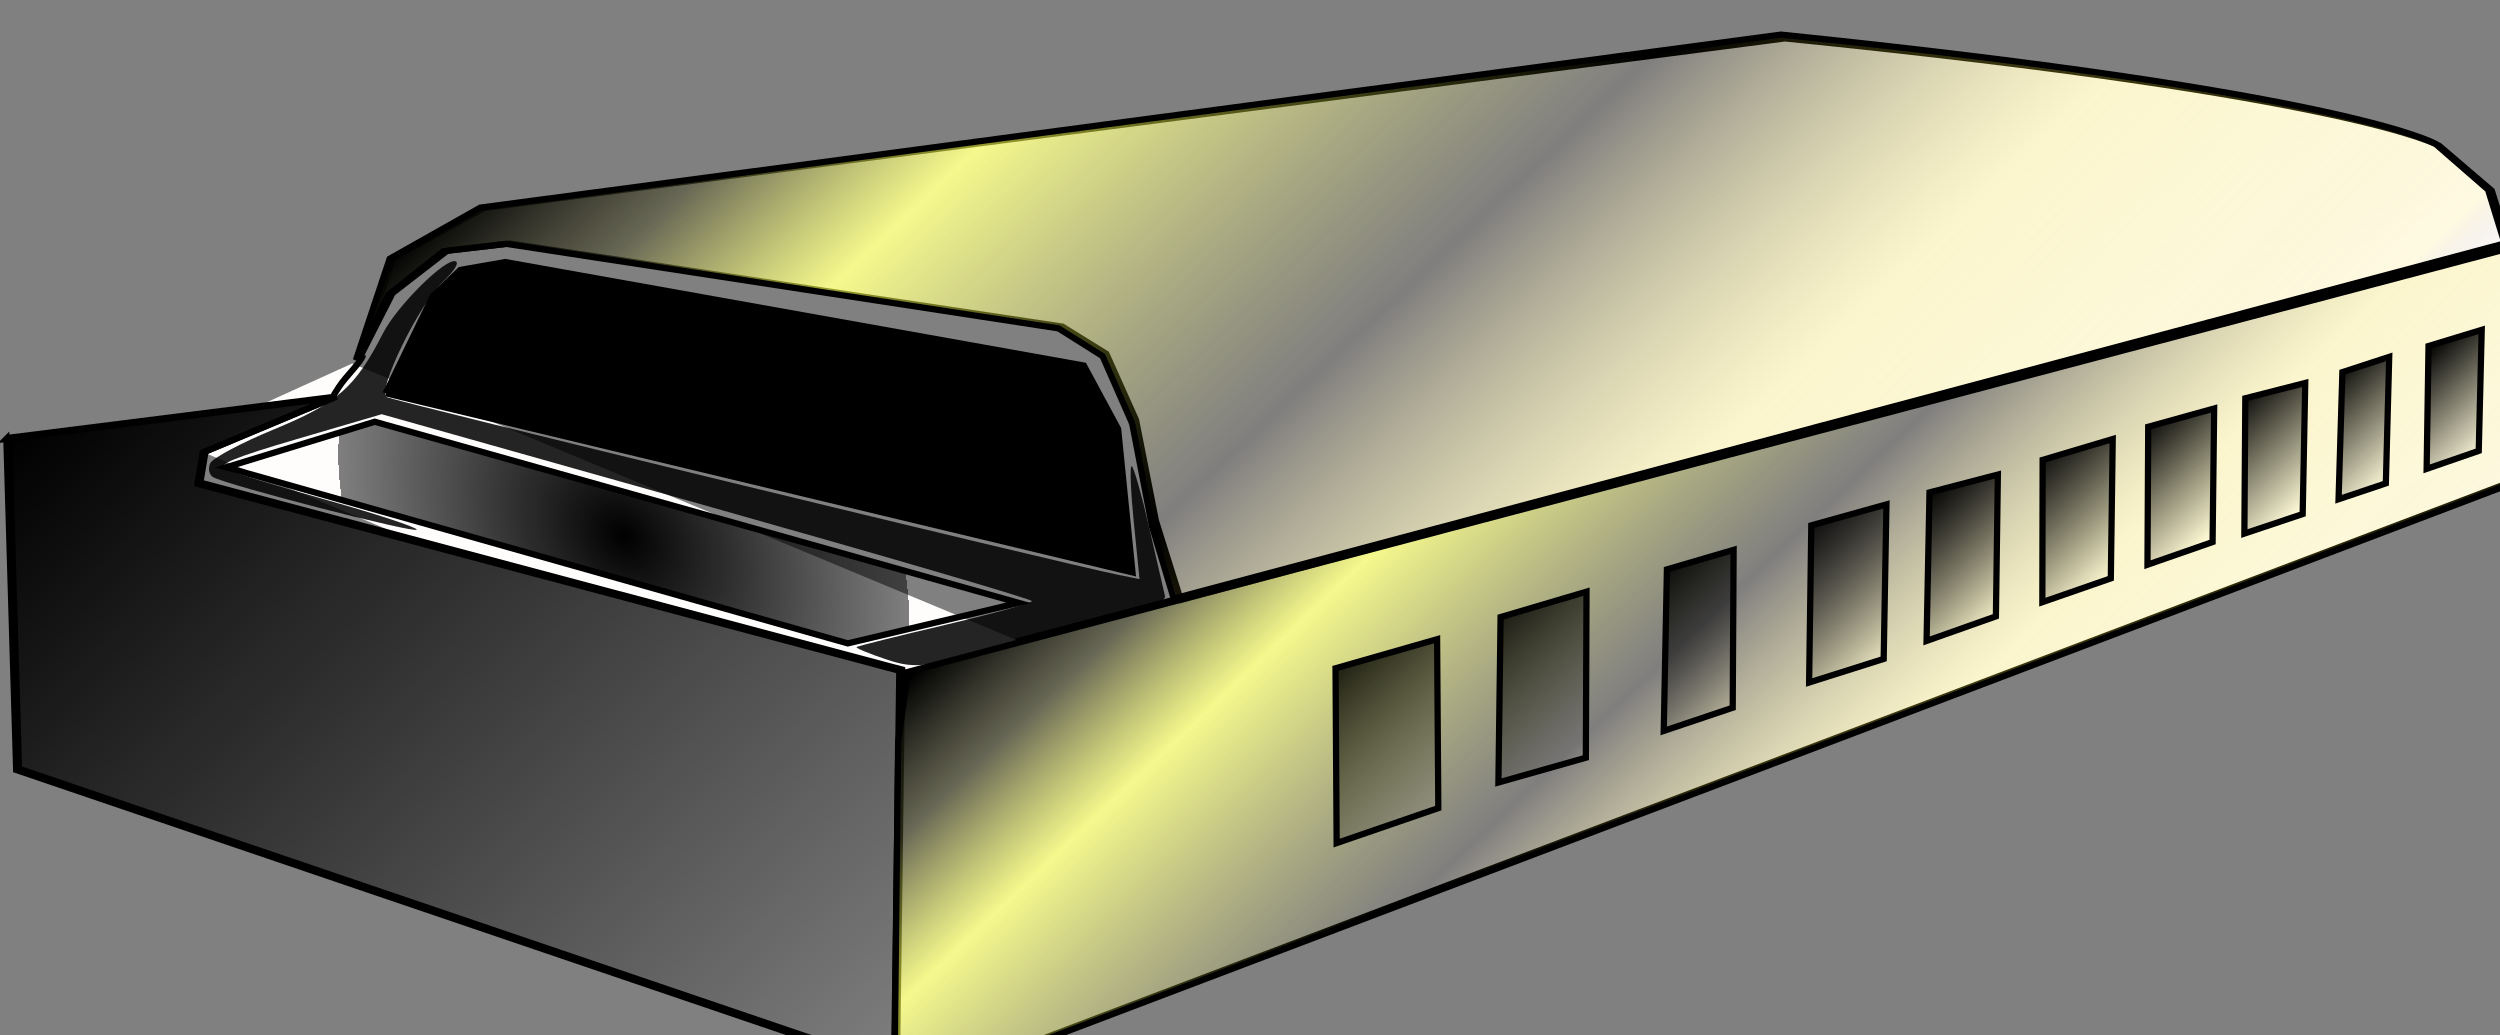 <?xml version="1.0" encoding="UTF-8" standalone="no"?>
<!-- Created with Inkscape (http://www.inkscape.org/) -->

<svg
   xmlns:dc="http://purl.org/dc/elements/1.1/"
   xmlns:cc="http://creativecommons.org/ns#"
   xmlns:rdf="http://www.w3.org/1999/02/22-rdf-syntax-ns#"
   xmlns:svg="http://www.w3.org/2000/svg"
   xmlns="http://www.w3.org/2000/svg"
   xmlns:xlink="http://www.w3.org/1999/xlink"
   xmlns:sodipodi="http://sodipodi.sourceforge.net/DTD/sodipodi-0.dtd"
   xmlns:inkscape="http://www.inkscape.org/namespaces/inkscape"
   width="120"
   height="49.697"
   id="svg2"
   sodipodi:version="0.32"
   inkscape:version="0.48.1 r9760"
   version="1.0"
   sodipodi:docname="harmonica.svg"
   inkscape:output_extension="org.inkscape.output.svg.inkscape">
  <rect width="100%" height="100%" fill="#808080" stroke="none"/>
  <defs
     id="defs4">
    <linearGradient
       inkscape:collect="always"
       id="linearGradient3373">
      <stop
         style="stop-color:#000000;stop-opacity:1;"
         offset="0"
         id="stop3375" />
      <stop
         style="stop-color:#000000;stop-opacity:0;"
         offset="1"
         id="stop3377" />
    </linearGradient>
    <linearGradient
       inkscape:collect="always"
       id="linearGradient3365">
      <stop
         style="stop-color:#000000;stop-opacity:1;"
         offset="0"
         id="stop3367" />
      <stop
         style="stop-color:#000000;stop-opacity:0;"
         offset="1"
         id="stop3369" />
    </linearGradient>
    <linearGradient
       inkscape:collect="always"
       id="linearGradient3357">
      <stop
         style="stop-color:#000000;stop-opacity:1;"
         offset="0"
         id="stop3359" />
      <stop
         style="stop-color:#000000;stop-opacity:0;"
         offset="1"
         id="stop3361" />
    </linearGradient>
    <linearGradient
       inkscape:collect="always"
       id="linearGradient3349">
      <stop
         style="stop-color:#000000;stop-opacity:1;"
         offset="0"
         id="stop3351" />
      <stop
         style="stop-color:#000000;stop-opacity:0;"
         offset="1"
         id="stop3353" />
    </linearGradient>
    <linearGradient
       inkscape:collect="always"
       id="linearGradient3341">
      <stop
         style="stop-color:#000000;stop-opacity:1;"
         offset="0"
         id="stop3343" />
      <stop
         style="stop-color:#000000;stop-opacity:0;"
         offset="1"
         id="stop3345" />
    </linearGradient>
    <linearGradient
       inkscape:collect="always"
       id="linearGradient3333">
      <stop
         style="stop-color:#000000;stop-opacity:1;"
         offset="0"
         id="stop3335" />
      <stop
         style="stop-color:#000000;stop-opacity:0;"
         offset="1"
         id="stop3337" />
    </linearGradient>
    <linearGradient
       inkscape:collect="always"
       id="linearGradient3325">
      <stop
         style="stop-color:#000000;stop-opacity:1;"
         offset="0"
         id="stop3327" />
      <stop
         style="stop-color:#000000;stop-opacity:0;"
         offset="1"
         id="stop3329" />
    </linearGradient>
    <linearGradient
       inkscape:collect="always"
       id="linearGradient3317">
      <stop
         style="stop-color:#000000;stop-opacity:1;"
         offset="0"
         id="stop3319" />
      <stop
         style="stop-color:#000000;stop-opacity:0;"
         offset="1"
         id="stop3321" />
    </linearGradient>
    <linearGradient
       inkscape:collect="always"
       id="linearGradient3309">
      <stop
         style="stop-color:#000000;stop-opacity:1;"
         offset="0"
         id="stop3311" />
      <stop
         style="stop-color:#000000;stop-opacity:0;"
         offset="1"
         id="stop3313" />
    </linearGradient>
    <linearGradient
       inkscape:collect="always"
       id="linearGradient3299">
      <stop
         style="stop-color:#000000;stop-opacity:1;"
         offset="0"
         id="stop3301" />
      <stop
         style="stop-color:#000000;stop-opacity:0;"
         offset="1"
         id="stop3303" />
    </linearGradient>
    <linearGradient
       id="linearGradient3273">
      <stop
         style="stop-color:#000000;stop-opacity:1;"
         offset="0"
         id="stop3275" />
      <stop
         id="stop3281"
         offset="1"
         style="stop-color:#000000;stop-opacity:0.498;" />
      <stop
         style="stop-color:#000000;stop-opacity:0;"
         offset="1"
         id="stop3277" />
    </linearGradient>
    <linearGradient
       id="linearGradient3253">
      <stop
         style="stop-color:#000000;stop-opacity:1;"
         offset="0"
         id="stop3255" />
      <stop
         id="stop3269"
         offset="0.108"
         style="stop-color:#35361e;stop-opacity:0.749;" />
      <stop
         style="stop-color:#eff648;stop-opacity:0.624;"
         offset="0.226"
         id="stop3271" />
      <stop
         id="stop3261"
         offset="0.5"
         style="stop-color:#000000;stop-opacity:0.498;" />
      <stop
         style="stop-color:#eee03d;stop-opacity:0.247;"
         offset="0.725"
         id="stop3263" />
      <stop
         id="stop3265"
         offset="0.964"
         style="stop-color:#f5e522;stop-opacity:0.122;" />
      <stop
         style="stop-color:#000000;stop-opacity:0;"
         offset="1"
         id="stop3257" />
    </linearGradient>
    <inkscape:perspective
       sodipodi:type="inkscape:persp3d"
       inkscape:vp_x="0 : 526.18109 : 1"
       inkscape:vp_y="0 : 1000 : 0"
       inkscape:vp_z="744.09448 : 526.18109 : 1"
       inkscape:persp3d-origin="372.04724 : 350.78739 : 1"
       id="perspective10" />
    <inkscape:perspective
       id="perspective2447"
       inkscape:persp3d-origin="372.04724 : 350.78739 : 1"
       inkscape:vp_z="744.09448 : 526.18109 : 1"
       inkscape:vp_y="0 : 1000 : 0"
       inkscape:vp_x="0 : 526.18109 : 1"
       sodipodi:type="inkscape:persp3d" />
    <linearGradient
       inkscape:collect="always"
       xlink:href="#linearGradient3253"
       id="linearGradient3060"
       gradientUnits="userSpaceOnUse"
       x1="135.871"
       y1="354.109"
       x2="368.196"
       y2="354.109"
       gradientTransform="matrix(0.69,0.707,-0.724,0.673,365.811,-52.291)" />
    <radialGradient
       inkscape:collect="always"
       xlink:href="#linearGradient3273"
       id="radialGradient3062"
       gradientUnits="userSpaceOnUse"
       gradientTransform="matrix(0.69,0.724,-0.541,0.516,279.105,21.205)"
       cx="192.939"
       cy="474.822"
       fx="192.939"
       fy="474.822"
       r="52.018" />
    <linearGradient
       inkscape:collect="always"
       xlink:href="#linearGradient3273"
       id="linearGradient3064"
       gradientUnits="userSpaceOnUse"
       x1="113.647"
       y1="514.218"
       x2="285.363"
       y2="514.218"
       gradientTransform="matrix(0.69,0.724,-0.724,0.69,365.904,-61.466)" />
    <linearGradient
       inkscape:collect="always"
       xlink:href="#linearGradient3253"
       id="linearGradient3066"
       gradientUnits="userSpaceOnUse"
       x1="240.926"
       y1="356.634"
       x2="403.551"
       y2="356.634"
       gradientTransform="matrix(0.69,0.724,-0.724,0.69,365.904,-61.466)" />
    <linearGradient
       inkscape:collect="always"
       xlink:href="#linearGradient3373"
       id="linearGradient3068"
       gradientUnits="userSpaceOnUse"
       x1="282.343"
       y1="409.162"
       x2="314.657"
       y2="409.162"
       gradientTransform="matrix(0.69,0.724,-0.724,0.69,365.904,-61.466)" />
    <linearGradient
       inkscape:collect="always"
       xlink:href="#linearGradient3365"
       id="linearGradient3070"
       gradientUnits="userSpaceOnUse"
       x1="294.465"
       y1="382.898"
       x2="324.759"
       y2="382.898"
       gradientTransform="matrix(0.69,0.724,-0.724,0.69,365.904,-61.466)" />
    <linearGradient
       inkscape:collect="always"
       xlink:href="#linearGradient3357"
       id="linearGradient3072"
       gradientUnits="userSpaceOnUse"
       x1="309.617"
       y1="361.685"
       x2="335.871"
       y2="361.685"
       gradientTransform="matrix(0.69,0.724,-0.724,0.69,365.904,-61.466)" />
    <linearGradient
       inkscape:collect="always"
       xlink:href="#linearGradient3349"
       id="linearGradient3074"
       gradientUnits="userSpaceOnUse"
       x1="319.718"
       y1="340.472"
       x2="344.962"
       y2="340.472"
       gradientTransform="matrix(0.69,0.724,-0.724,0.69,365.904,-61.466)" />
    <linearGradient
       inkscape:collect="always"
       xlink:href="#linearGradient3341"
       id="linearGradient3076"
       gradientUnits="userSpaceOnUse"
       x1="331.335"
       y1="322.037"
       x2="353.548"
       y2="322.037"
       gradientTransform="matrix(0.69,0.724,-0.724,0.69,365.904,-61.466)" />
    <linearGradient
       inkscape:collect="always"
       xlink:href="#linearGradient3333"
       id="linearGradient3078"
       gradientUnits="userSpaceOnUse"
       x1="338.406"
       y1="303.854"
       x2="361.63"
       y2="303.854"
       gradientTransform="matrix(0.69,0.724,-0.724,0.69,365.904,-61.466)" />
    <linearGradient
       inkscape:collect="always"
       xlink:href="#linearGradient3325"
       id="linearGradient3080"
       gradientUnits="userSpaceOnUse"
       x1="346.992"
       y1="289.207"
       x2="367.69"
       y2="289.207"
       gradientTransform="matrix(0.69,0.724,-0.724,0.69,365.904,-61.466)" />
    <linearGradient
       inkscape:collect="always"
       xlink:href="#linearGradient3317"
       id="linearGradient3082"
       gradientUnits="userSpaceOnUse"
       x1="354.569"
       y1="275.57"
       x2="374.762"
       y2="275.57"
       gradientTransform="matrix(0.69,0.724,-0.724,0.69,365.904,-61.466)" />
    <linearGradient
       inkscape:collect="always"
       xlink:href="#linearGradient3309"
       id="linearGradient3084"
       gradientUnits="userSpaceOnUse"
       x1="362.145"
       y1="261.68"
       x2="381.328"
       y2="261.68"
       gradientTransform="matrix(0.69,0.724,-0.724,0.69,365.904,-61.466)" />
    <linearGradient
       inkscape:collect="always"
       xlink:href="#linearGradient3299"
       id="linearGradient3086"
       gradientUnits="userSpaceOnUse"
       x1="370.206"
       y1="249.053"
       x2="388.378"
       y2="249.053"
       gradientTransform="matrix(0.69,0.724,-0.724,0.69,365.904,-61.466)" />
    <linearGradient
       inkscape:collect="always"
       xlink:href="#linearGradient3253"
       id="linearGradient3088"
       gradientUnits="userSpaceOnUse"
       x1="135.871"
       y1="354.109"
       x2="368.196"
       y2="354.109"
       gradientTransform="matrix(0.69,0.72,-0.724,0.686,365.884,-59.456)" />
    <radialGradient
       inkscape:collect="always"
       xlink:href="#linearGradient3273"
       id="radialGradient3902"
       gradientUnits="userSpaceOnUse"
       gradientTransform="matrix(0.69,0.724,-0.541,0.516,278.875,21.508)"
       cx="192.939"
       cy="474.822"
       fx="192.939"
       fy="474.822"
       r="52.018" />
    <linearGradient
       inkscape:collect="always"
       xlink:href="#linearGradient3273"
       id="linearGradient3904"
       gradientUnits="userSpaceOnUse"
       gradientTransform="matrix(0.69,0.724,-0.724,0.69,365.904,-61.466)"
       x1="113.647"
       y1="514.218"
       x2="285.363"
       y2="514.218" />
    <linearGradient
       inkscape:collect="always"
       xlink:href="#linearGradient3253"
       id="linearGradient3906"
       gradientUnits="userSpaceOnUse"
       gradientTransform="matrix(0.69,0.724,-0.724,0.69,365.904,-61.466)"
       x1="240.926"
       y1="356.634"
       x2="403.551"
       y2="356.634" />
    <linearGradient
       inkscape:collect="always"
       xlink:href="#linearGradient3373"
       id="linearGradient3908"
       gradientUnits="userSpaceOnUse"
       gradientTransform="matrix(0.69,0.724,-0.724,0.69,365.904,-61.466)"
       x1="282.343"
       y1="409.162"
       x2="314.657"
       y2="409.162" />
    <linearGradient
       inkscape:collect="always"
       xlink:href="#linearGradient3365"
       id="linearGradient3910"
       gradientUnits="userSpaceOnUse"
       gradientTransform="matrix(0.69,0.724,-0.724,0.69,365.904,-61.466)"
       x1="294.465"
       y1="382.898"
       x2="324.759"
       y2="382.898" />
    <linearGradient
       inkscape:collect="always"
       xlink:href="#linearGradient3357"
       id="linearGradient3912"
       gradientUnits="userSpaceOnUse"
       gradientTransform="matrix(0.69,0.724,-0.724,0.69,365.904,-61.466)"
       x1="309.617"
       y1="361.685"
       x2="335.871"
       y2="361.685" />
    <linearGradient
       inkscape:collect="always"
       xlink:href="#linearGradient3349"
       id="linearGradient3914"
       gradientUnits="userSpaceOnUse"
       gradientTransform="matrix(0.69,0.724,-0.724,0.69,365.904,-61.466)"
       x1="319.718"
       y1="340.472"
       x2="344.962"
       y2="340.472" />
    <linearGradient
       inkscape:collect="always"
       xlink:href="#linearGradient3341"
       id="linearGradient3916"
       gradientUnits="userSpaceOnUse"
       gradientTransform="matrix(0.69,0.724,-0.724,0.69,365.904,-61.466)"
       x1="331.335"
       y1="322.037"
       x2="353.548"
       y2="322.037" />
    <linearGradient
       inkscape:collect="always"
       xlink:href="#linearGradient3333"
       id="linearGradient3918"
       gradientUnits="userSpaceOnUse"
       gradientTransform="matrix(0.69,0.724,-0.724,0.69,365.904,-61.466)"
       x1="338.406"
       y1="303.854"
       x2="361.63"
       y2="303.854" />
    <linearGradient
       inkscape:collect="always"
       xlink:href="#linearGradient3325"
       id="linearGradient3920"
       gradientUnits="userSpaceOnUse"
       gradientTransform="matrix(0.69,0.724,-0.724,0.69,365.904,-61.466)"
       x1="346.992"
       y1="289.207"
       x2="367.69"
       y2="289.207" />
    <linearGradient
       inkscape:collect="always"
       xlink:href="#linearGradient3317"
       id="linearGradient3922"
       gradientUnits="userSpaceOnUse"
       gradientTransform="matrix(0.69,0.724,-0.724,0.69,365.904,-61.466)"
       x1="354.569"
       y1="275.57"
       x2="374.762"
       y2="275.57" />
    <linearGradient
       inkscape:collect="always"
       xlink:href="#linearGradient3309"
       id="linearGradient3924"
       gradientUnits="userSpaceOnUse"
       gradientTransform="matrix(0.69,0.724,-0.724,0.69,365.904,-61.466)"
       x1="362.145"
       y1="261.68"
       x2="381.328"
       y2="261.68" />
    <linearGradient
       inkscape:collect="always"
       xlink:href="#linearGradient3299"
       id="linearGradient3926"
       gradientUnits="userSpaceOnUse"
       gradientTransform="matrix(0.69,0.724,-0.724,0.69,365.904,-61.466)"
       x1="370.206"
       y1="249.053"
       x2="388.378"
       y2="249.053" />
    <linearGradient
       inkscape:collect="always"
       xlink:href="#linearGradient3253"
       id="linearGradient3928"
       gradientUnits="userSpaceOnUse"
       gradientTransform="matrix(0.69,0.72,-0.724,0.686,365.278,-60.061)"
       x1="135.871"
       y1="354.109"
       x2="368.196"
       y2="354.109" />
    <linearGradient
       inkscape:collect="always"
       xlink:href="#linearGradient3273-7"
       id="linearGradient3904-7"
       gradientUnits="userSpaceOnUse"
       gradientTransform="matrix(0.69,0.724,-0.724,0.69,365.904,-61.466)"
       x1="113.647"
       y1="514.218"
       x2="285.363"
       y2="514.218" />
    <linearGradient
       id="linearGradient3273-7">
      <stop
         style="stop-color:#000000;stop-opacity:1;"
         offset="0"
         id="stop3275-7" />
      <stop
         id="stop3281-6"
         offset="1"
         style="stop-color:#000000;stop-opacity:0.498;" />
      <stop
         style="stop-color:#000000;stop-opacity:0;"
         offset="1"
         id="stop3277-9" />
    </linearGradient>
    <radialGradient
       inkscape:collect="always"
       xlink:href="#linearGradient3273-3"
       id="radialGradient3902-4"
       gradientUnits="userSpaceOnUse"
       gradientTransform="matrix(0.69,0.724,-0.541,0.516,277.592,21.508)"
       cx="192.939"
       cy="474.822"
       fx="192.939"
       fy="474.822"
       r="52.018" />
    <linearGradient
       id="linearGradient3273-3">
      <stop
         style="stop-color:#000000;stop-opacity:1;"
         offset="0"
         id="stop3275-73" />
      <stop
         id="stop3281-4"
         offset="1"
         style="stop-color:#000000;stop-opacity:0.498;" />
      <stop
         style="stop-color:#000000;stop-opacity:0;"
         offset="1"
         id="stop3277-7" />
    </linearGradient>
    <linearGradient
       inkscape:collect="always"
       xlink:href="#linearGradient3253-0"
       id="linearGradient3906-7"
       gradientUnits="userSpaceOnUse"
       gradientTransform="matrix(0.69,0.724,-0.724,0.69,365.904,-61.466)"
       x1="240.926"
       y1="356.634"
       x2="403.551"
       y2="356.634" />
    <linearGradient
       id="linearGradient3253-0">
      <stop
         style="stop-color:#000000;stop-opacity:1;"
         offset="0"
         id="stop3255-3" />
      <stop
         id="stop3269-7"
         offset="0.108"
         style="stop-color:#35361e;stop-opacity:0.749;" />
      <stop
         style="stop-color:#eff648;stop-opacity:0.624;"
         offset="0.226"
         id="stop3271-2" />
      <stop
         id="stop3261-3"
         offset="0.5"
         style="stop-color:#000000;stop-opacity:0.498;" />
      <stop
         style="stop-color:#eee03d;stop-opacity:0.247;"
         offset="0.725"
         id="stop3263-5" />
      <stop
         id="stop3265-1"
         offset="0.964"
         style="stop-color:#f5e522;stop-opacity:0.122;" />
      <stop
         style="stop-color:#000000;stop-opacity:0;"
         offset="1"
         id="stop3257-7" />
    </linearGradient>
  </defs>
  <sodipodi:namedview
     id="base"
     pagecolor="#ffffff"
     bordercolor="#666666"
     borderopacity="1.0"
     gridtolerance="10000"
     guidetolerance="10"
     objecttolerance="10"
     inkscape:pageopacity="0.0"
     inkscape:pageshadow="2"
     inkscape:zoom="7.9195959"
     inkscape:cx="52.612544"
     inkscape:cy="12.053131"
     inkscape:document-units="px"
     inkscape:current-layer="g3880"
     showgrid="false"
     inkscape:snap-guide="true"
     inkscape:window-width="1680"
     inkscape:window-height="973"
     inkscape:window-x="0"
     inkscape:window-y="24"
     units="in"
     fit-margin-top="0"
     fit-margin-left="0"
     fit-margin-right="0"
     fit-margin-bottom="0"
     inkscape:window-maximized="1"
     showguides="true"
     inkscape:guide-bbox="true">
    <sodipodi:guide
       orientation="1,0"
       position="11871.578,3786.055"
       id="guide3878" />
  </sodipodi:namedview>
  <g
     inkscape:label="Layer 1"
     inkscape:groupmode="layer"
     id="layer1"
     transform="translate(7068.054,765.8)">
    <g
       id="g3385"
       transform="matrix(30.033,0,0,30.033,-8762.38,-15569.037)">
      <g
         id="g3880"
         transform="matrix(0.01,0,0,0.01,55.861,489.694)">
        <path
           sodipodi:nodetypes="ccccccccc"
           inkscape:connector-curvature="0"
           style="fill:#fffcfc;fill-opacity:1;fill-rule:evenodd;stroke:#000000;stroke-width:1px;stroke-linecap:butt;stroke-linejoin:miter;stroke-opacity:1"
           d="m 462.338,362.354 -2.193,31.384 -4.389,4.18 -252.972,95.92 -4.59,-2.422 0.574,-52.506 1.517,-11.229 255.679,-67.626 z"
           id="path2461-8" />
        <path
           inkscape:connector-curvature="0"
           style="fill:#fffcfc;fill-opacity:1;fill-rule:evenodd;stroke:none"
           d="M 84.045,391.158 199.835,439.696 231.664,428.52 111.733,378.6 84.045,391.158 z"
           id="path2457-2" />
        <path
           inkscape:connector-curvature="0"
           style="fill:#fffcfc;fill-opacity:1;fill-rule:evenodd;stroke:#000000;stroke-width:1px;stroke-linecap:butt;stroke-linejoin:miter;stroke-opacity:1"
           d="m 56.465,390.65 52.319,-6.585 -20.934,8.779 -0.836,4.981 L 199.177,427.707 198.343,491.277 58.034,443.561 56.465,390.65 z"
           id="path2459-1" />
        <path
           inkscape:connector-curvature="0"
           style="fill:#fffcfc;fill-opacity:1;fill-rule:evenodd;stroke:#000000;stroke-width:0.988px;stroke-linecap:butt;stroke-linejoin:miter;stroke-opacity:1"
           d="m 340.696,326.642 c 91.23,9.168 104.608,17.163 104.608,17.163 l 8.397,7.178 2.65,8.435 -212.185,56.991 -3.974,-12.652 -3.174,-16.121 -4.74,-10.578 -7.037,-4.355 -88.27,-13.282 -10.031,1.154 -8.741,6.766 -5.257,10.338 5.395,-15.915 14.488,-8.023 207.874,-27.097 z"
           id="path2453" />
        <path
           inkscape:connector-curvature="0"
           style="fill:#000000;fill-opacity:1;fill-rule:evenodd;stroke:#000000;stroke-width:1px;stroke-linecap:butt;stroke-linejoin:miter;stroke-opacity:1"
           d="m 117.106,383.358 119.338,28.629 -2.3,-22.92 -5.469,-10.136 -92.482,-16.542 -7.176,1.254 -4.389,4.18 -7.523,15.536 z"
           id="path2455" />
        <path
           inkscape:connector-curvature="0"
           style="fill:url(#radialGradient3902);fill-opacity:1;fill-rule:evenodd;stroke:#000000;stroke-width:1px;stroke-linecap:butt;stroke-linejoin:miter;stroke-opacity:1"
           d="m 91.589,395.191 99.344,28.142 27.309,-6.48 -102.897,-28.943 -23.756,7.281 z"
           id="path2457" />
        <path
           inkscape:connector-curvature="0"
           style="fill:url(#linearGradient3904);fill-opacity:1;fill-rule:evenodd;stroke:#000000;stroke-width:1px;stroke-linecap:butt;stroke-linejoin:miter;stroke-opacity:1"
           d="m 56.915,390.465 52.319,-6.585 -20.934,8.779 -0.836,4.981 112.163,29.883 -0.834,63.57 -140.308,-47.716 -1.569,-52.911 z"
           id="path2459" />
        <path
           sodipodi:nodetypes="ccccccccc"
           inkscape:connector-curvature="0"
           style="fill:url(#linearGradient3906);fill-opacity:1;fill-rule:evenodd;stroke:#000000;stroke-width:1px;stroke-linecap:butt;stroke-linejoin:miter;stroke-opacity:1"
           d="m 462.562,362.569 -2.193,31.384 -4.389,4.18 -252.972,95.92 -4.59,-2.422 0.574,-52.506 1.517,-11.229 255.679,-67.626 z"
           id="path2461" />
        <path
           sodipodi:nodetypes="ccccc"
           inkscape:connector-curvature="0"
           style="fill:url(#linearGradient3908);fill-opacity:1;fill-rule:evenodd;stroke:#000000;stroke-width:1px;stroke-linecap:butt;stroke-linejoin:miter;stroke-opacity:1"
           d="m 268.897,427.314 0.179,27.933 16.248,-5.588 -0.192,-26.992 z"
           id="path2463" />
        <path
           sodipodi:nodetypes="ccccc"
           inkscape:connector-curvature="0"
           style="fill:url(#linearGradient3910);fill-opacity:1;fill-rule:evenodd;stroke:#000000;stroke-width:1px;stroke-linecap:butt;stroke-linejoin:miter;stroke-opacity:1"
           d="m 309.011,415.067 -13.735,4.061 -0.346,26.435 13.976,-3.961 z"
           id="path2465" />
        <path
           sodipodi:nodetypes="ccccc"
           inkscape:connector-curvature="0"
           style="fill:url(#linearGradient3912);fill-opacity:1;fill-rule:evenodd;stroke:#000000;stroke-width:1px;stroke-linecap:butt;stroke-linejoin:miter;stroke-opacity:1"
           d="m 332.521,408.384 -10.661,3.122 -0.51,25.816 11.026,-3.708 z"
           id="path2467" />
        <path
           sodipodi:nodetypes="ccccc"
           inkscape:connector-curvature="0"
           style="fill:url(#linearGradient3914);fill-opacity:1;fill-rule:evenodd;stroke:#000000;stroke-width:1px;stroke-linecap:butt;stroke-linejoin:miter;stroke-opacity:1"
           d="m 356.947,401.119 -0.442,24.695 -11.918,3.769 0.351,-25.114 z"
           id="path2469" />
        <path
           sodipodi:nodetypes="ccccc"
           inkscape:connector-curvature="0"
           style="fill:url(#linearGradient3916);fill-opacity:1;fill-rule:evenodd;stroke:#000000;stroke-width:1px;stroke-linecap:butt;stroke-linejoin:miter;stroke-opacity:1"
           d="m 374.756,396.35 -0.315,22.662 -11.082,3.924 0.47,-23.733 z"
           id="path2471" />
        <path
           sodipodi:nodetypes="ccccc"
           inkscape:connector-curvature="0"
           style="fill:url(#linearGradient3918);fill-opacity:1;fill-rule:evenodd;stroke:#000000;stroke-width:1px;stroke-linecap:butt;stroke-linejoin:miter;stroke-opacity:1"
           d="m 393.112,390.668 -0.304,22.273 -10.945,3.803 0.047,-22.733 z"
           id="path2473" />
        <path
           sodipodi:nodetypes="ccccc"
           inkscape:connector-curvature="0"
           style="fill:url(#linearGradient3920);fill-opacity:1;fill-rule:evenodd;stroke:#000000;stroke-width:1px;stroke-linecap:butt;stroke-linejoin:miter;stroke-opacity:1"
           d="m 398.783,388.713 10.54,-2.924 -0.251,21.346 -10.407,3.625 z"
           id="path2475" />
        <path
           sodipodi:nodetypes="ccccc"
           inkscape:connector-curvature="0"
           style="fill:url(#linearGradient3922);fill-opacity:1;fill-rule:evenodd;stroke:#000000;stroke-width:1px;stroke-linecap:butt;stroke-linejoin:miter;stroke-opacity:1"
           d="m 423.88,381.708 -0.409,20.952 -9.318,3.123 0.149,-21.625 z"
           id="path2477" />
        <path
           sodipodi:nodetypes="ccccc"
           inkscape:connector-curvature="0"
           style="fill:url(#linearGradient3924);fill-opacity:1;fill-rule:evenodd;stroke:#000000;stroke-width:1px;stroke-linecap:butt;stroke-linejoin:miter;stroke-opacity:1"
           d="m 437.301,377.539 -0.539,20.215 -7.556,2.541 0.611,-20.313 z"
           id="path2479" />
        <path
           sodipodi:nodetypes="ccccc"
           inkscape:connector-curvature="0"
           style="fill:url(#linearGradient3926);fill-opacity:1;fill-rule:evenodd;stroke:#000000;stroke-width:1px;stroke-linecap:butt;stroke-linejoin:miter;stroke-opacity:1"
           d="m 452.086,373.221 -0.476,19.341 -8.328,2.878 0.302,-19.633 z"
           id="path2481" />
        <path
           sodipodi:nodetypes="cccccccccccccccc"
           inkscape:connector-curvature="0"
           id="path3267"
           d="m 340.091,326.037 c 91.228,9.323 104.605,17.467 104.605,17.467 l 8.395,7.312 2.648,8.594 -212.702,56.757 -3.467,-11.54 -3.171,-16.425 -4.738,-10.777 -7.037,-4.436 -88.268,-13.516 -10.032,1.178 -8.742,6.896 -5.259,10.534 5.398,-16.217 14.49,-8.178 z"
           style="fill:url(#linearGradient3928);fill-opacity:1;fill-rule:evenodd;stroke:#000000;stroke-width:0.997px;stroke-linecap:butt;stroke-linejoin:miter;stroke-opacity:1" />
        <path
           inkscape:connector-curvature="0"
           style="fill:none;stroke:#000000;stroke-width:1px;stroke-linecap:butt;stroke-linejoin:miter;stroke-opacity:1"
           d="m 113.468,377.237 c -0.286,1.156 -2.768,3.397 -3.916,5.209 -0.468,0.738 -0.484,0.764 -0.788,1.244"
           id="path3381" />
        <path
           inkscape:connector-curvature="0"
           style="fill:#000000;fill-opacity:0.858"
           d="m 89.057,394.533 c 0.392,-0.826 4.976,-3.26 10.186,-5.41 10.166,-4.195 12.98,-6.678 17.429,-15.377 2.198,-4.298 9.868,-11.934 11.545,-11.495 0.698,0.183 -0.092,1.483 -2.015,3.314 -3.802,3.621 -10.526,17.398 -8.977,18.395 0.934,0.602 107.884,26.588 116.972,28.422 l 3.376,0.681 -0.911,-9.033 c -0.501,-4.968 -0.661,-9.027 -0.355,-9.019 0.306,0.007 1.552,4.347 2.77,9.643 1.218,5.296 2.372,10.299 2.564,11.118 0.261,1.111 -4.682,2.803 -19.492,6.669 -18.667,4.874 -20.146,5.08 -24.971,3.477 -2.821,-0.937 -4.991,-1.834 -4.823,-1.995 0.169,-0.161 6.539,-1.755 14.155,-3.542 7.617,-1.788 13.855,-3.501 13.862,-3.807 0.007,-0.306 -23.371,-7.152 -51.953,-15.212 l -51.967,-14.655 -13.449,3.943 c -10.093,2.959 -12.999,4.16 -11.646,4.814 0.992,0.479 8.307,2.701 16.256,4.938 7.949,2.236 14.445,4.374 14.436,4.749 -0.017,0.716 -30.635,-7.188 -32.584,-8.412 -0.618,-0.388 -0.803,-1.381 -0.411,-2.206 l 7e-6,-10e-6 z"
           id="path3383" />
      </g>
    </g>
  </g>
</svg>
